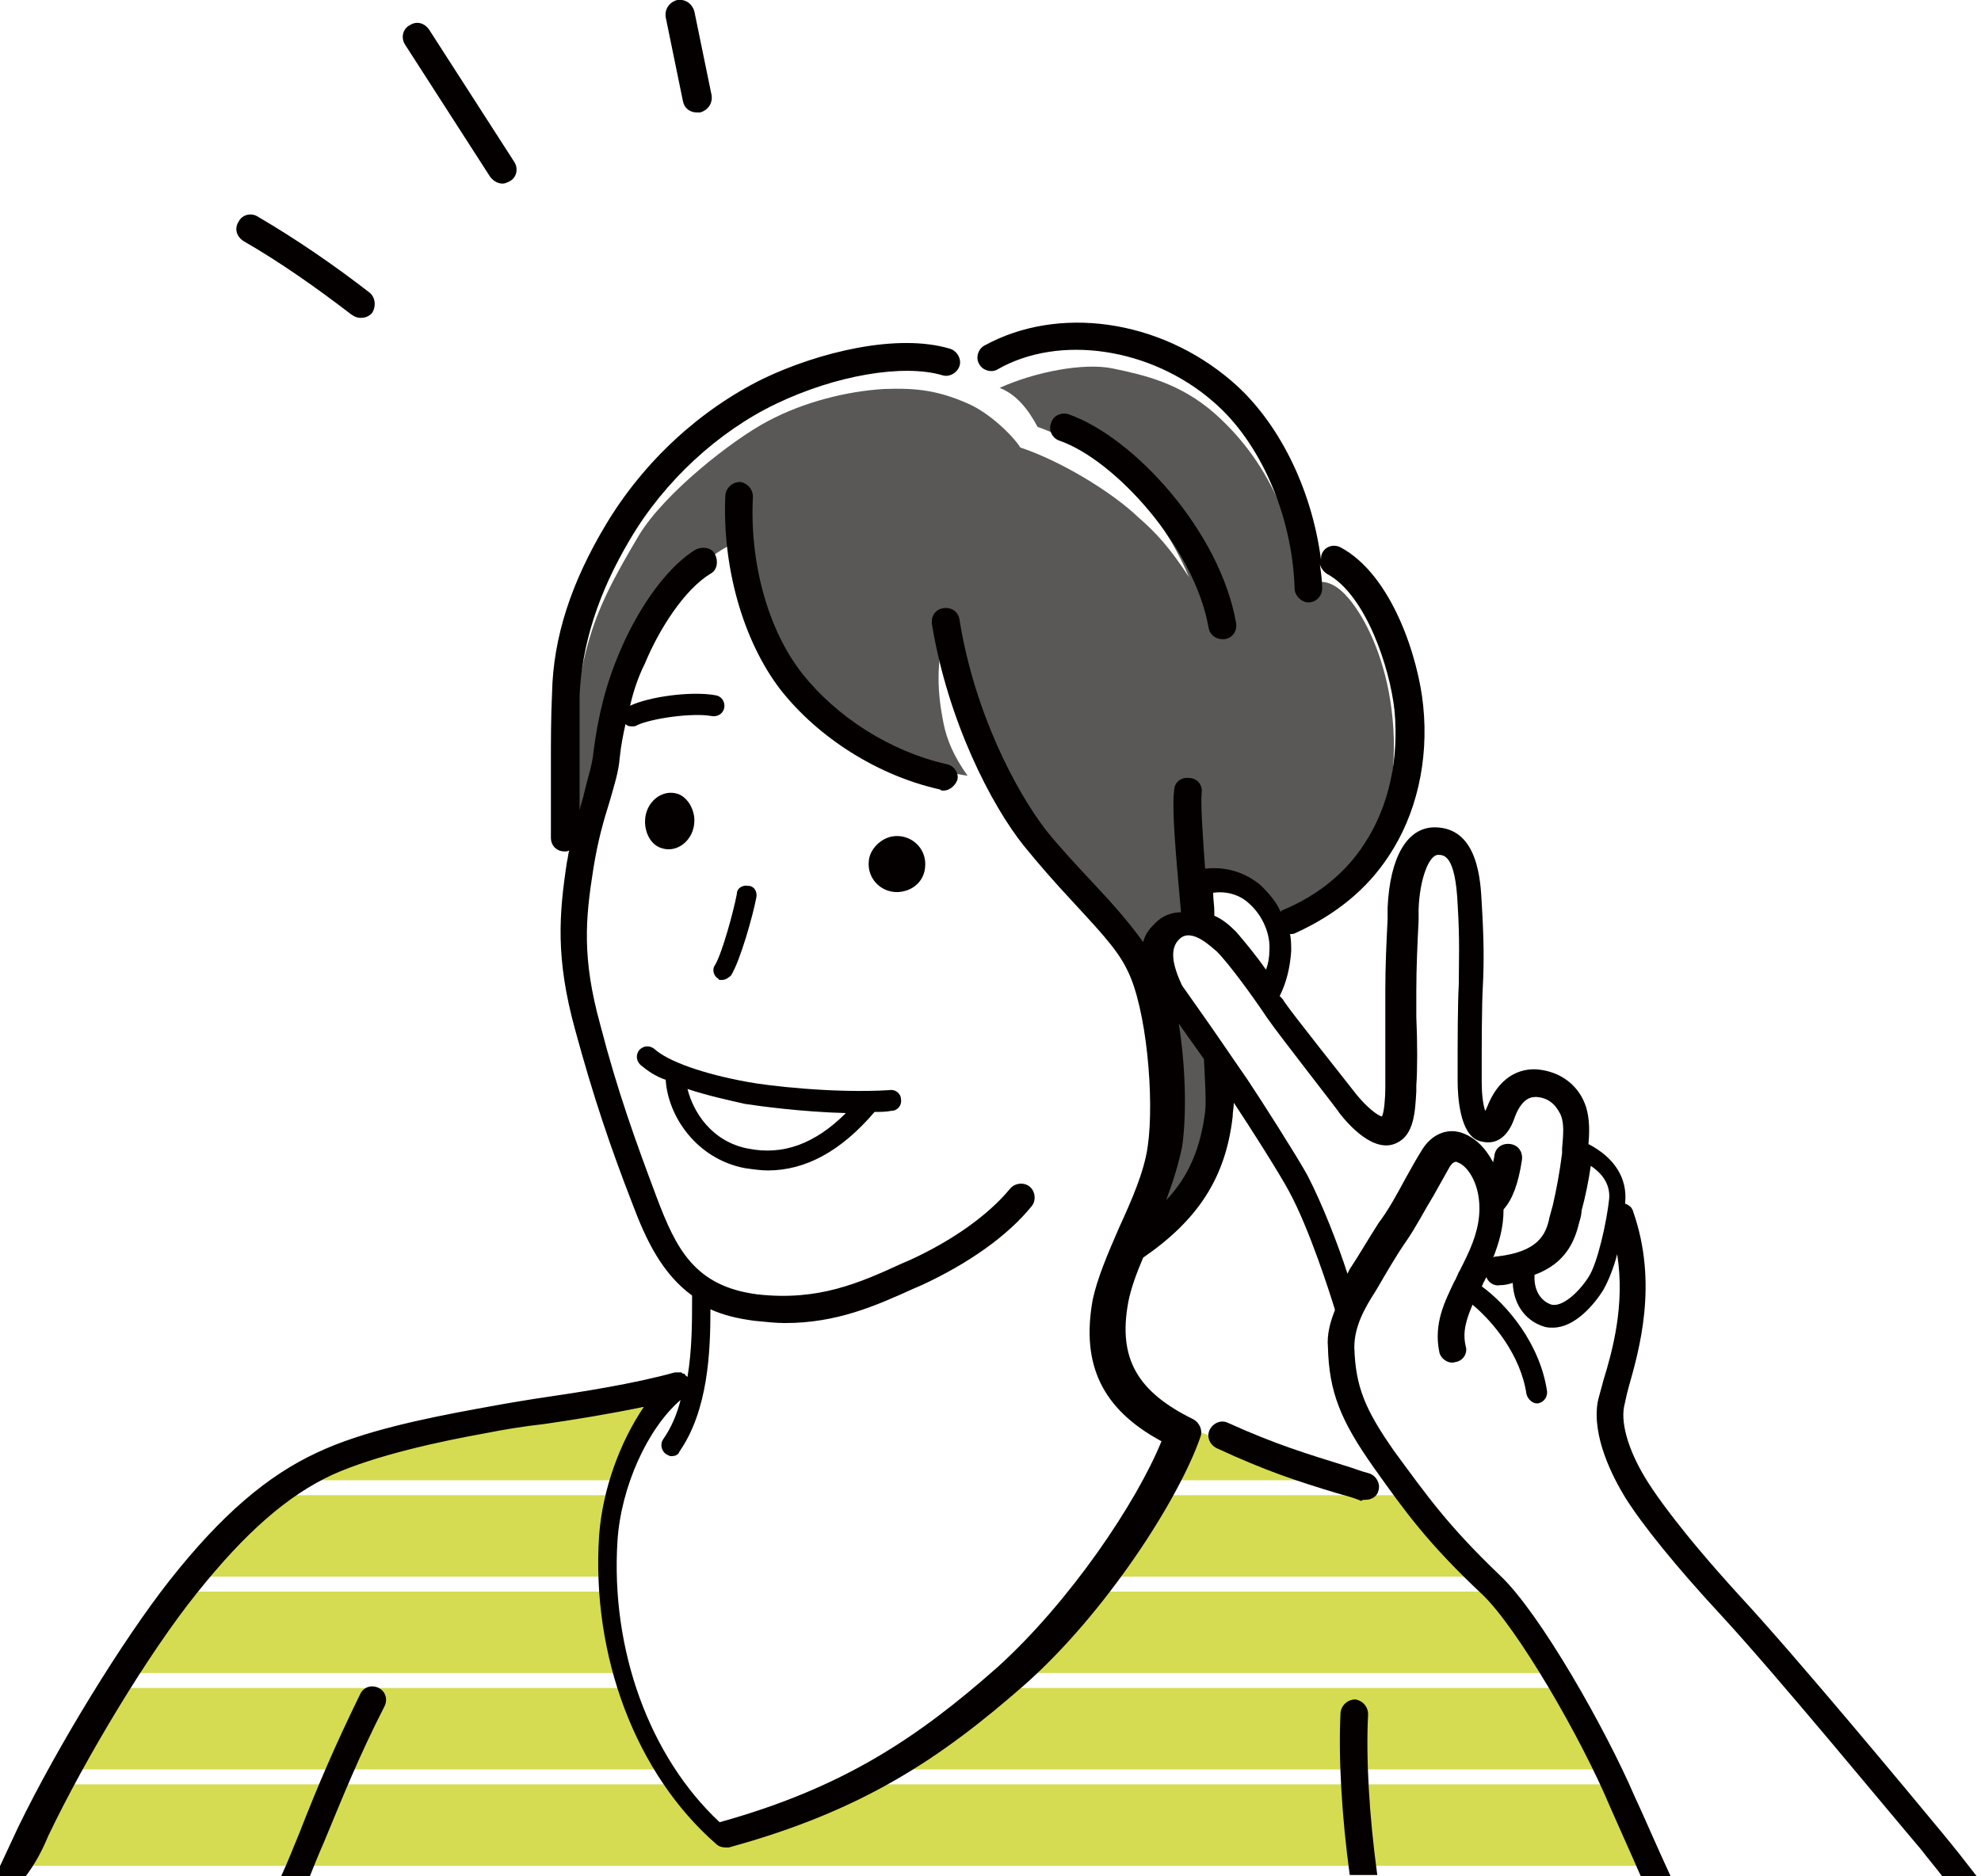 <?xml version="1.0" encoding="utf-8"?>
<!-- Generator: Adobe Illustrator 26.3.1, SVG Export Plug-In . SVG Version: 6.00 Build 0)  -->
<svg version="1.1" id="レイヤー_1" xmlns="http://www.w3.org/2000/svg" xmlns:xlink="http://www.w3.org/1999/xlink" x="0px"
	 y="0px" width="172.6px" height="163.5px" viewBox="0 0 172.6 163.5" style="enable-background:new 0 0 172.6 163.5;"
	 xml:space="preserve">
<style type="text/css">
	.st0{fill:#D5DC51;}
	.st1{fill:#595857;}
	.st2{fill:#040000;}
</style>
<g>
	<g>
		<path class="st0" d="M143.5,162.6H2.2c0.3-0.8,2.9-5.9,3.5-7.1h53.1c1.6,2,3.1,3.5,4.2,4.5c2.8-0.7,8.8-2.9,11.9-4.5h65.6
			C141.7,157.9,142.8,160.6,143.5,162.6z"/>
		<path class="st0" d="M58,154.2H6.4c1.1-2.1,2.8-5.1,4.1-7.1h44.1C55.4,149.3,56.9,152.7,58,154.2z"/>
		<path class="st0" d="M140,154.2H77.6c3-1.9,7.5-5.1,9.7-7.1h48.9C137.4,148.9,138.9,151.9,140,154.2z"/>
		<path class="st0" d="M54.3,145.8h-43c1.4-2.4,3.8-5.6,5-7.1H53C53.1,141,53.7,143.8,54.3,145.8z"/>
		<path class="st0" d="M135.4,145.8H88.8c2-1.7,5.1-5.2,6.6-7.1h34.9C132,140.4,134,143.4,135.4,145.8z"/>
		<path class="st0" d="M52.9,137.4H17.3c1.3-1.7,4.1-4.8,7.3-7.1h28.9C53,132.2,52.8,135.3,52.9,137.4z"/>
		<path class="st0" d="M129.5,137.4h-33c1.8-2.5,3.5-5,4.7-7.1H123C124.2,132.4,128.4,136.5,129.5,137.4z"/>
		<path class="st0" d="M53.9,129h-27c3.9-2.4,9.5-3.6,13.4-4.3c3.9-0.7,13.8-2.3,15.5-2.7h1.6C55.8,123.7,54.3,127.4,53.9,129z"/>
		<path class="st0" d="M117.8,129H102c0.6-1.2,1.6-3.4,2-4.4C107.8,126,116,129,117.8,129z"/>
		<path class="st1" d="M87.1,33.8c3.1-1.4,7.3-2.2,9.8-1.7c2.9,0.6,5.9,1.3,8.9,3.9c2.7,2.4,4.4,5,5.6,7.7c1.2,2.7,2.1,5.4,2.6,7.7
			c0.2-0.6,1.2-1.1,2.5-0.2c1.3,0.9,3,3.5,4,7c1,3.4,1.5,8.6,0,13.2c-1.5,4.5-6.2,7.9-8.4,9.2c-2.2-3.5-5.3-4.6-7.2-4
			c0.1,1.6,0,2.8,0.2,4.3c-1.2-1-2.1-0.8-3,0c-0.8,0.7-1.3,1.8-0.8,3.3c-3-3.4-7.8-7.8-10.2-11c-2.1-2.8-3.9-6.1-5.3-8.9
			c-1.3-2.8-2.7-6.4-3.4-9.7c-0.9,3.3-0.7,5.9-0.2,8.4c0.3,1.5,0.9,2.9,2.1,4.6c-5-0.7-11.3-3.5-14.2-6.7c-3.4-3.8-4.9-8.4-5.9-13.7
			c-3.6,1.7-6.5,5.1-8,8.1c-1.4,3-2.3,7.7-2.7,9.5c-0.3,1.8-1.3,5.1-2.8,8c-0.7-0.7-0.6-4.3-0.6-6.6c0-2.3,0-6.1,1.1-10
			c0.9-3.3,2.3-5.9,4.5-9.6c2.2-3.6,8-8.2,11.2-9.9c3.2-1.7,6.9-2.6,10.1-2.8c2.8-0.1,4.7,0.1,7.4,1.3c1.8,0.8,3.8,2.7,4.5,3.8
			c3.6,1.2,8,3.9,10.3,6.1c1.5,1.3,2.7,2.6,4.4,5.2c-1.5-3.5-2.9-5.1-4.1-6.8c-1.4-1.8-4.1-3.9-6.1-5c-1.2-0.6-2.4-1.1-3-1.3
			C89.6,35.7,88.6,34.4,87.1,33.8z"/>
		<path class="st1" d="M101.3,86.3c0.8,1.1,3.9,5,4.6,6.2c0,4.4-0.1,6.4-1.2,9c-1,2.3-3.1,4.2-4.6,5.4c1.1-2.7,2.2-6.1,2.3-9
			C102.6,95,102,89.9,101.3,86.3z"/>
		<g>
			<g>
				<path class="st2" d="M82.2,68.9c0.5,0,1-0.4,1.2-0.9c0.2-0.6-0.3-1.3-0.9-1.4c-4.9-1.1-9.6-4.1-12.6-7.9
					c-3-3.8-4.6-9.7-4.3-15.4c0-0.7-0.5-1.2-1.1-1.3c-0.7,0-1.2,0.5-1.3,1.1c-0.3,6.2,1.5,12.7,4.8,17c3.3,4.2,8.5,7.5,13.9,8.7
					C82,68.9,82.1,68.9,82.2,68.9z"/>
				<path class="st2" d="M55.8,92.8c0.6,0.5,1.3,1,2.2,1.3c0.2,3.2,2.7,6.9,6.9,7.7c0.7,0.1,1.4,0.2,2,0.2c3.3,0,6.4-1.7,9.3-5.1
					c0.5,0,1,0,1.5-0.1c0.5,0,0.9-0.5,0.8-1c0-0.5-0.5-0.9-1-0.8c-4.9,0.3-10.7-0.4-12.3-0.7c-3.9-0.7-7-1.8-8.2-2.9
					c-0.4-0.3-0.9-0.3-1.3,0.1C55.4,91.9,55.4,92.4,55.8,92.8z M73.7,97c-2.7,2.7-5.5,3.7-8.5,3.1c-3.2-0.6-4.8-3.2-5.3-5.2
					c1.8,0.6,3.7,1,5,1.3C66.2,96.4,69.9,96.9,73.7,97z"/>
				<path class="st2" d="M57.6,73.9c1.4,0.5,2.9-0.7,2.9-2.4c0-1-0.6-2-1.4-2.3c-1.4-0.5-2.9,0.7-2.9,2.4
					C56.2,72.6,56.7,73.6,57.6,73.9z"/>
				<path class="st2" d="M80.6,75.6c0.2-1.7-1.3-3-2.9-2.7c-1,0.2-1.9,1.1-2,2.1c-0.2,1.7,1.3,3,2.9,2.7
					C79.7,77.5,80.5,76.7,80.6,75.6z"/>
				<path class="st2" d="M119,130.7c0.5,0,1-0.3,1.1-0.8c0.2-0.6-0.2-1.3-0.8-1.5c-0.8-0.2-1.5-0.5-2.2-0.7c-3.2-1-5.9-1.8-10.1-3.7
					c-0.6-0.3-1.3,0-1.6,0.6c-0.3,0.6,0,1.3,0.6,1.6c4.3,2,7.1,2.9,10.4,3.9c0.7,0.2,1.5,0.4,2.2,0.7
					C118.7,130.7,118.8,130.7,119,130.7z"/>
				<path class="st2" d="M92.3,38.4c4.9,1.7,11.8,9.4,13,16.3c0.1,0.6,0.6,1,1.2,1c0.1,0,0.1,0,0.2,0c0.7-0.1,1.1-0.7,1-1.4
					c-1.4-8-8.9-16.2-14.6-18.2c-0.6-0.2-1.3,0.1-1.5,0.7C91.3,37.5,91.7,38.2,92.3,38.4z"/>
				<path class="st2" d="M62.9,85.4c0.3,0,0.6-0.2,0.8-0.4c0.8-1.3,1.9-5.2,2.2-6.8c0.1-0.5-0.2-1-0.7-1c-0.5-0.1-1,0.2-1,0.7
					c-0.3,1.6-1.3,5.2-1.9,6.2c-0.3,0.4-0.1,1,0.3,1.2C62.6,85.4,62.7,85.4,62.9,85.4z"/>
			</g>
			<path class="st2" d="M4.2,160c3.3-6.9,8.8-16,12.9-21.1c4.3-5.4,8-8.6,11.9-10.4c3.8-1.7,9.4-2.9,13.3-3.6
				c1.5-0.3,3.3-0.6,5.1-0.8c2.8-0.4,5.8-0.9,8.7-1.5c-2.1,3.1-3.6,7.2-3.9,11.2c-0.7,10.5,3.2,20.8,10.2,26.9
				c0.2,0.2,0.5,0.3,0.8,0.3c0.1,0,0.2,0,0.3,0c11.7-3.2,18.5-7.8,25.8-14.2c7-6.2,13.4-16.1,15.3-21.6c0.2-0.6-0.1-1.2-0.6-1.5
				c-4.9-2.4-6.6-5.3-5.7-10.2c0.2-1.1,0.7-2.5,1.3-3.9c4.8-3.3,7.2-7,7.8-12.3c0-0.4,0.1-0.8,0.1-1.2c1.4,2.1,4,6.2,4.8,7.7
				c1.8,3.3,3.6,9,4,10.3c0,0,0,0.1,0,0.1c-0.4,1-0.7,2.1-0.6,3.2c0.1,3.9,1.1,6.4,4,10.5c2.7,3.8,4.7,6.6,9.5,11.1
				c3,2.9,8.5,12.3,11.1,18.5c0.7,1.6,1.7,3.8,2.7,6.1h2.6c-1.3-2.8-2.4-5.4-3.2-7.1c-2.5-5.8-8.2-15.9-11.7-19.2
				c-4.6-4.4-6.4-7-9.2-10.8c-2.6-3.7-3.4-5.7-3.5-9.1c0-1.8,0.9-3.4,1.8-4.8l0.3-0.5c0.7-1.2,1.5-2.6,2.4-3.9
				c0.9-1.3,1.6-2.7,2.4-4c0.5-0.9,1-1.8,1.4-2.5c0.3-0.5,0.6-0.5,0.7-0.4c0.7,0.2,1.9,1.6,1.9,4c0,1.7-0.6,3.2-1.4,4.8l-0.3,0.6
				c-0.2,0.3-0.3,0.7-0.5,1c-0.8,1.7-1.8,3.6-1.3,6.1c0.1,0.6,0.8,1.1,1.4,0.9c0.7-0.1,1.1-0.8,0.9-1.4c-0.3-1.3,0.1-2.4,0.6-3.6
				c1.8,1.5,4.2,4.4,4.7,7.8c0.1,0.4,0.5,0.8,0.9,0.8c0,0,0.1,0,0.1,0c0.5-0.1,0.8-0.5,0.8-1c-0.6-4.2-3.5-7.6-5.7-9.2
				c0.1-0.1,0.1-0.3,0.2-0.4l0.2-0.4c0.2,0.5,0.7,0.8,1.2,0.7c0.4,0,0.8-0.1,1.1-0.2c0.1,2.2,1.4,3.4,2.7,3.8
				c0.3,0.1,0.5,0.1,0.8,0.1c1.9,0,3.6-2,4.4-3.3c0.4-0.7,0.9-1.9,1.2-3.1c0.7,4.4-0.4,8.4-1.2,11c-0.2,0.8-0.4,1.4-0.5,1.9
				c-0.5,3,1.3,6.5,2.4,8.3c1.5,2.4,4.5,6.1,8.3,10.2c4.9,5.3,14.6,17.1,17.5,20.5c0.6,0.8,1.3,1.6,1.9,2.4h3
				c-1-1.3-2.1-2.7-3.1-3.9c-2.9-3.5-12.6-15.2-17.6-20.6c-5.2-5.7-7.3-8.8-8-9.9c-1.6-2.5-2.4-5-2.1-6.6c0.1-0.4,0.2-1,0.4-1.7
				c0.9-3.2,2.6-9,0.4-15.3c-0.1-0.4-0.4-0.6-0.7-0.7c0,0,0-0.1,0-0.1c0.2-2.1-0.9-3.9-3.2-5.1c0,0,0,0,0,0c0.1-1.1,0.1-2.2-0.2-3.2
				c-0.6-1.9-2.2-3.1-4.2-3.3c-1.1-0.1-3.2,0.2-4.4,3.2c-0.1,0.2-0.1,0.3-0.2,0.4c-0.2-0.6-0.3-1.5-0.3-2.5l0-1.1
				c0-2.1,0-5.6,0.1-7.3c0.1-2,0.1-3.9-0.1-7.2c-0.1-1.9-0.3-6.5-4-6.6c0,0-0.1,0-0.1,0c-2.4,0-3.9,2.6-4.1,7l0,1
				c-0.1,2-0.2,4.1-0.2,6.3c0,0.6,0,1.4,0,2.2c0,2.2,0,4.6,0,5.8l0,0.5c0,0.7-0.1,2.1-0.3,2.4c-0.4-0.1-1.3-0.8-2.2-1.9
				c-1.4-1.8-5.4-6.8-6.3-8.1c-0.1-0.2-0.2-0.3-0.4-0.5c0.6-1.2,0.9-2.5,1-3.9c0-0.5,0-1-0.1-1.5c0,0,0,0,0,0c0.2,0,0.3,0,0.5-0.1
				c3.5-1.6,6.2-3.8,8.1-6.7c2.4-3.6,3.5-8.3,3-13.1c-0.4-4.1-2.7-11.4-7.2-13.8c-0.6-0.3-1.3-0.1-1.6,0.5c-0.1,0.2-0.1,0.4-0.1,0.6
				c-0.8-6.2-3.7-12.1-7.8-15.6c-6.3-5.4-15.1-6.6-21.5-3.1c-0.6,0.3-0.8,1.1-0.5,1.6c0.3,0.6,1.1,0.8,1.6,0.5
				c5.4-3.1,13.4-1.9,18.8,2.8c4.1,3.5,6.9,9.9,7.1,16.3c0,0.6,0.6,1.2,1.2,1.2c0,0,0,0,0,0c0.7,0,1.2-0.6,1.2-1.2
				c0-0.7-0.1-1.4-0.2-2.1c0.1,0.3,0.3,0.6,0.6,0.8c3.4,1.8,5.5,8.2,5.9,11.9c0.4,4.3-0.5,8.4-2.6,11.6c-1.6,2.5-4,4.5-7.1,5.8
				c-0.1,0-0.2,0.1-0.2,0.2c-0.4-0.9-1-1.6-1.7-2.3c-1.4-1.2-3.1-1.7-4.9-1.5c-0.2-2.8-0.4-5.6-0.3-6.6c0.1-0.7-0.4-1.3-1.1-1.3
				c-0.7-0.1-1.3,0.4-1.3,1.1c-0.2,1.5,0.1,5.1,0.6,10.6c-0.8,0-1.6,0.3-2.2,0.9c-0.4,0.4-0.9,0.9-1.1,1.7c-1.2-1.7-2.8-3.5-4.5-5.3
				c-1.4-1.5-2.8-3-4-4.5c-2.6-3.4-6.2-10.2-7.5-18.3c-0.1-0.7-0.7-1.1-1.4-1c-0.7,0.1-1.1,0.7-1,1.4c1.4,8.5,5.2,15.8,8,19.3
				c1.3,1.6,2.7,3.2,4.1,4.7c2,2.2,4,4.2,4.9,6.1c1.7,3.3,2.4,11.3,1.8,15.4c-0.3,2.2-1.4,4.7-2.5,7.1c-1,2.3-1.9,4.4-2.3,6.3
				c-1,5.6,0.8,9.5,6,12.3c-2.2,5.4-8,14-14.3,19.7c-6.9,6.1-13.4,10.5-24.2,13.5c-6.1-5.7-9.5-15-8.9-24.5
				c0.3-4.7,2.6-9.8,5.5-12.3c-0.3,1.2-0.8,2.4-1.5,3.4c-0.3,0.4-0.2,1,0.2,1.3c0.2,0.1,0.3,0.2,0.5,0.2c0.3,0,0.6-0.1,0.7-0.4
				c2.5-3.6,2.7-8.7,2.7-12.4c1.1,0.5,2.3,0.8,3.8,1c1,0.1,1.9,0.2,2.7,0.2c4.5,0,7.9-1.5,11.2-3l0.7-0.3c4.1-1.9,7.5-4.3,9.6-6.9
				c0.4-0.5,0.3-1.3-0.2-1.7c-0.5-0.4-1.3-0.3-1.7,0.2c-1.9,2.3-5,4.5-8.7,6.2l-0.7,0.3c-3.7,1.7-7.3,3.3-12.6,2.7
				c-5.5-0.7-7.1-4-8.8-8.5c-1.8-4.8-3.4-9.2-4.9-15c-1.6-5.8-1.3-9.2-0.6-13.6c0.4-2.5,0.9-4.2,1.4-5.8c0.4-1.4,0.8-2.6,0.9-3.9
				c0.1-1,0.3-2,0.5-2.9c0.2,0.2,0.4,0.2,0.6,0.2c0.1,0,0.3,0,0.4-0.1c1.3-0.6,4.8-1.1,6.5-0.8c0.5,0.1,1-0.2,1.1-0.7
				c0.1-0.5-0.2-1-0.7-1.1c-2.1-0.4-5.8,0.1-7.5,0.9c0.3-1.3,0.7-2.5,1.3-3.7c1.2-2.9,3.4-6.4,5.7-7.8c0.6-0.3,0.7-1.1,0.4-1.7
				c-0.3-0.6-1.1-0.7-1.7-0.4c-2.9,1.8-5.3,5.8-6.6,8.9c-1.2,2.8-1.9,5.6-2.3,8.8c-0.1,1.1-0.5,2.2-0.8,3.5c-0.1,0.5-0.3,1-0.4,1.5
				c0-1.4,0-2.7,0-3.9c0-2,0-4,0-6.1c0.2-4.4,1.6-8.9,4.4-13.6c3-5.1,7.7-9.4,12.7-11.8c5.2-2.5,11.1-3.5,14.5-2.5
				c0.6,0.2,1.3-0.2,1.5-0.8c0.2-0.6-0.2-1.3-0.8-1.5c-4.6-1.4-11.5,0.3-16.3,2.6c-5.5,2.7-10.4,7.2-13.7,12.7
				c-3,5-4.6,9.8-4.7,14.7c-0.1,2.2-0.1,4.1-0.1,6.2c0,1.9,0,4,0,6.4c0,0.7,0.5,1.2,1.2,1.2c0,0,0,0,0,0c0.1,0,0.3,0,0.4-0.1
				c-0.1,0.3-0.1,0.6-0.2,1c-0.7,4.6-1,8.4,0.7,14.6c1.6,5.9,3.1,10.3,5,15.2c1.2,3.2,2.6,6.1,5.2,8l0,0.4c0,1.9,0,4.3-0.4,6.7
				c0,0,0,0,0,0c0,0-0.1-0.1-0.1-0.1c0,0-0.1,0-0.1-0.1c0,0-0.1-0.1-0.1-0.1c0,0-0.1,0-0.1,0c0,0-0.1,0-0.1-0.1c0,0-0.1,0-0.1,0
				c0,0-0.1,0-0.1,0c0,0-0.1,0-0.1,0c0,0-0.1,0-0.1,0c0,0-0.1,0-0.1,0c0,0-0.1,0-0.1,0c-3.6,1-8.1,1.7-12.2,2.3
				c-1.9,0.3-3.6,0.6-5.2,0.9c-4.3,0.8-9.8,1.9-13.8,3.8c-4.3,2-8.3,5.4-12.8,11.1c-4.1,5.2-9.8,14.5-13.2,21.5
				c-0.7,1.5-1.4,3-2.1,4.5h2.6C3.1,162.4,3.7,161.2,4.2,160z M137.6,106.5c0.1-0.3,0.2-0.7,0.2-1c0.3-1.1,0.6-2.5,0.8-3.9
				c1.2,0.8,1.7,1.8,1.6,2.9c-0.2,1.9-1,5.6-1.8,6.8c-0.9,1.4-2.3,2.6-3.2,2.4c-0.4-0.1-1.6-0.7-1.5-2.6
				C136.4,110.1,137.2,108.2,137.6,106.5z M108.9,78.8c1.1,1,1.8,2.6,1.7,4c0,0.6-0.1,1.2-0.3,1.7c-0.9-1.3-2-2.6-2.6-3.3
				c-0.6-0.6-1.2-1.1-1.9-1.4c0-0.1,0-0.2,0-0.4c0-0.5-0.1-1-0.1-1.6C107.2,77.6,108.3,78.2,108.9,78.8z M102.8,81.8
				c1.1-1,2.9,0.9,3.2,1.1c1.1,1.1,3.2,4,4.4,5.8c1.1,1.6,6.3,8.2,6.3,8.3c0.7,0.9,3,3.6,5,2.6c1.5-0.7,1.6-2.7,1.7-4.5l0-0.5
				c0.1-1.3,0.1-3.8,0-6c0-0.8,0-1.5,0-2.2c0-2.1,0.1-4.2,0.2-6.2l0-1c0.1-2.6,0.9-4.7,1.7-4.7c0,0,0,0,0,0c0.5,0,1.5,0,1.7,4.3
				c0.2,3.2,0.1,5,0.1,7c-0.1,1.7-0.1,5.2-0.1,7.3l0,1.1c0,1.4,0.2,4.6,1.8,5.2c2.1,0.7,2.9-1.2,3.2-2.1c0.7-1.8,1.6-1.7,1.9-1.7
				c1.4,0.1,1.9,1.2,2.1,1.6c0.3,0.8,0.2,1.7,0.1,2.9l0,0.4c-0.2,1.6-0.5,3.2-0.8,4.5c-0.1,0.4-0.2,0.7-0.3,1.1
				c-0.3,1.5-1,3-4.6,3.4c-0.1,0-0.2,0-0.3,0.1c0.5-1.3,0.9-2.6,0.9-4.2c0.8-0.9,1.3-2.3,1.6-4.3c0.1-0.7-0.3-1.3-1-1.4
				c-0.7-0.1-1.3,0.3-1.4,1c0,0.2-0.1,0.4-0.1,0.6c-0.7-1.3-1.6-2.2-2.8-2.6c-1.3-0.4-2.6,0.2-3.4,1.5c-0.5,0.8-1,1.7-1.5,2.6
				c-0.7,1.3-1.4,2.6-2.3,3.8c-0.9,1.4-1.7,2.8-2.5,4l-0.2,0.4c-0.8-2.5-2.2-6.1-3.5-8.6c-1-1.8-4-6.5-5.2-8.3
				c-0.5-0.7-1.3-1.9-2.2-3.2c-1.3-1.9-2.8-4-3.5-5C102.1,84,101.9,82.6,102.8,81.8z M103,99.9c0.4-2.8,0.3-7-0.3-10.7
				c0.7,1,1.5,2.1,2.2,3.1c0,0,0,0,0,0.1c0.1,2,0.2,3.5,0.1,4.5c-0.4,3.1-1.4,5.6-3.4,7.7C102.2,103,102.7,101.4,103,99.9z"/>
			<path class="st2" d="M33.5,148.7c0.3-0.6,0.1-1.3-0.5-1.6c-0.6-0.3-1.3-0.1-1.6,0.5c-2.2,4.5-3.7,8-5.3,12.1
				c-0.5,1.2-1,2.5-1.6,3.8H27c0.4-1,0.8-2,1.2-2.9C29.9,156.5,31.3,153,33.5,148.7z"/>
			<path class="st2" d="M119.2,149.4c0-0.7-0.5-1.2-1.1-1.3c-0.7,0-1.2,0.5-1.3,1.1c-0.2,3.9,0.1,9.1,0.8,14.2h2.4
				C119.3,158.3,119,153.2,119.2,149.4z"/>
		</g>
	</g>
	<g>
		<path class="st2" d="M31.4,27.7c-0.3,0-0.5-0.1-0.8-0.3c-3-2.3-6.1-4.5-9.4-6.4c-0.6-0.4-0.8-1.1-0.4-1.7c0.3-0.6,1.1-0.8,1.7-0.4
			c3.4,2,6.6,4.2,9.7,6.6c0.5,0.4,0.6,1.2,0.2,1.8C32.1,27.6,31.8,27.7,31.4,27.7z"/>
		<path class="st2" d="M43.8,16c-0.4,0-0.8-0.2-1.1-0.6L35.3,3.9c-0.4-0.6-0.2-1.4,0.4-1.7C36.3,1.8,37,2,37.4,2.6l7.4,11.5
			c0.4,0.6,0.2,1.4-0.4,1.7C44.2,15.9,44,16,43.8,16z"/>
		<path class="st2" d="M60.7,9.8c-0.6,0-1.1-0.4-1.2-1L58,1.5c-0.1-0.7,0.3-1.3,1-1.5c0.7-0.1,1.3,0.3,1.5,1l1.5,7.3
			c0.1,0.7-0.3,1.3-1,1.5C60.8,9.8,60.7,9.8,60.7,9.8z"/>
	</g>
</g>
</svg>
